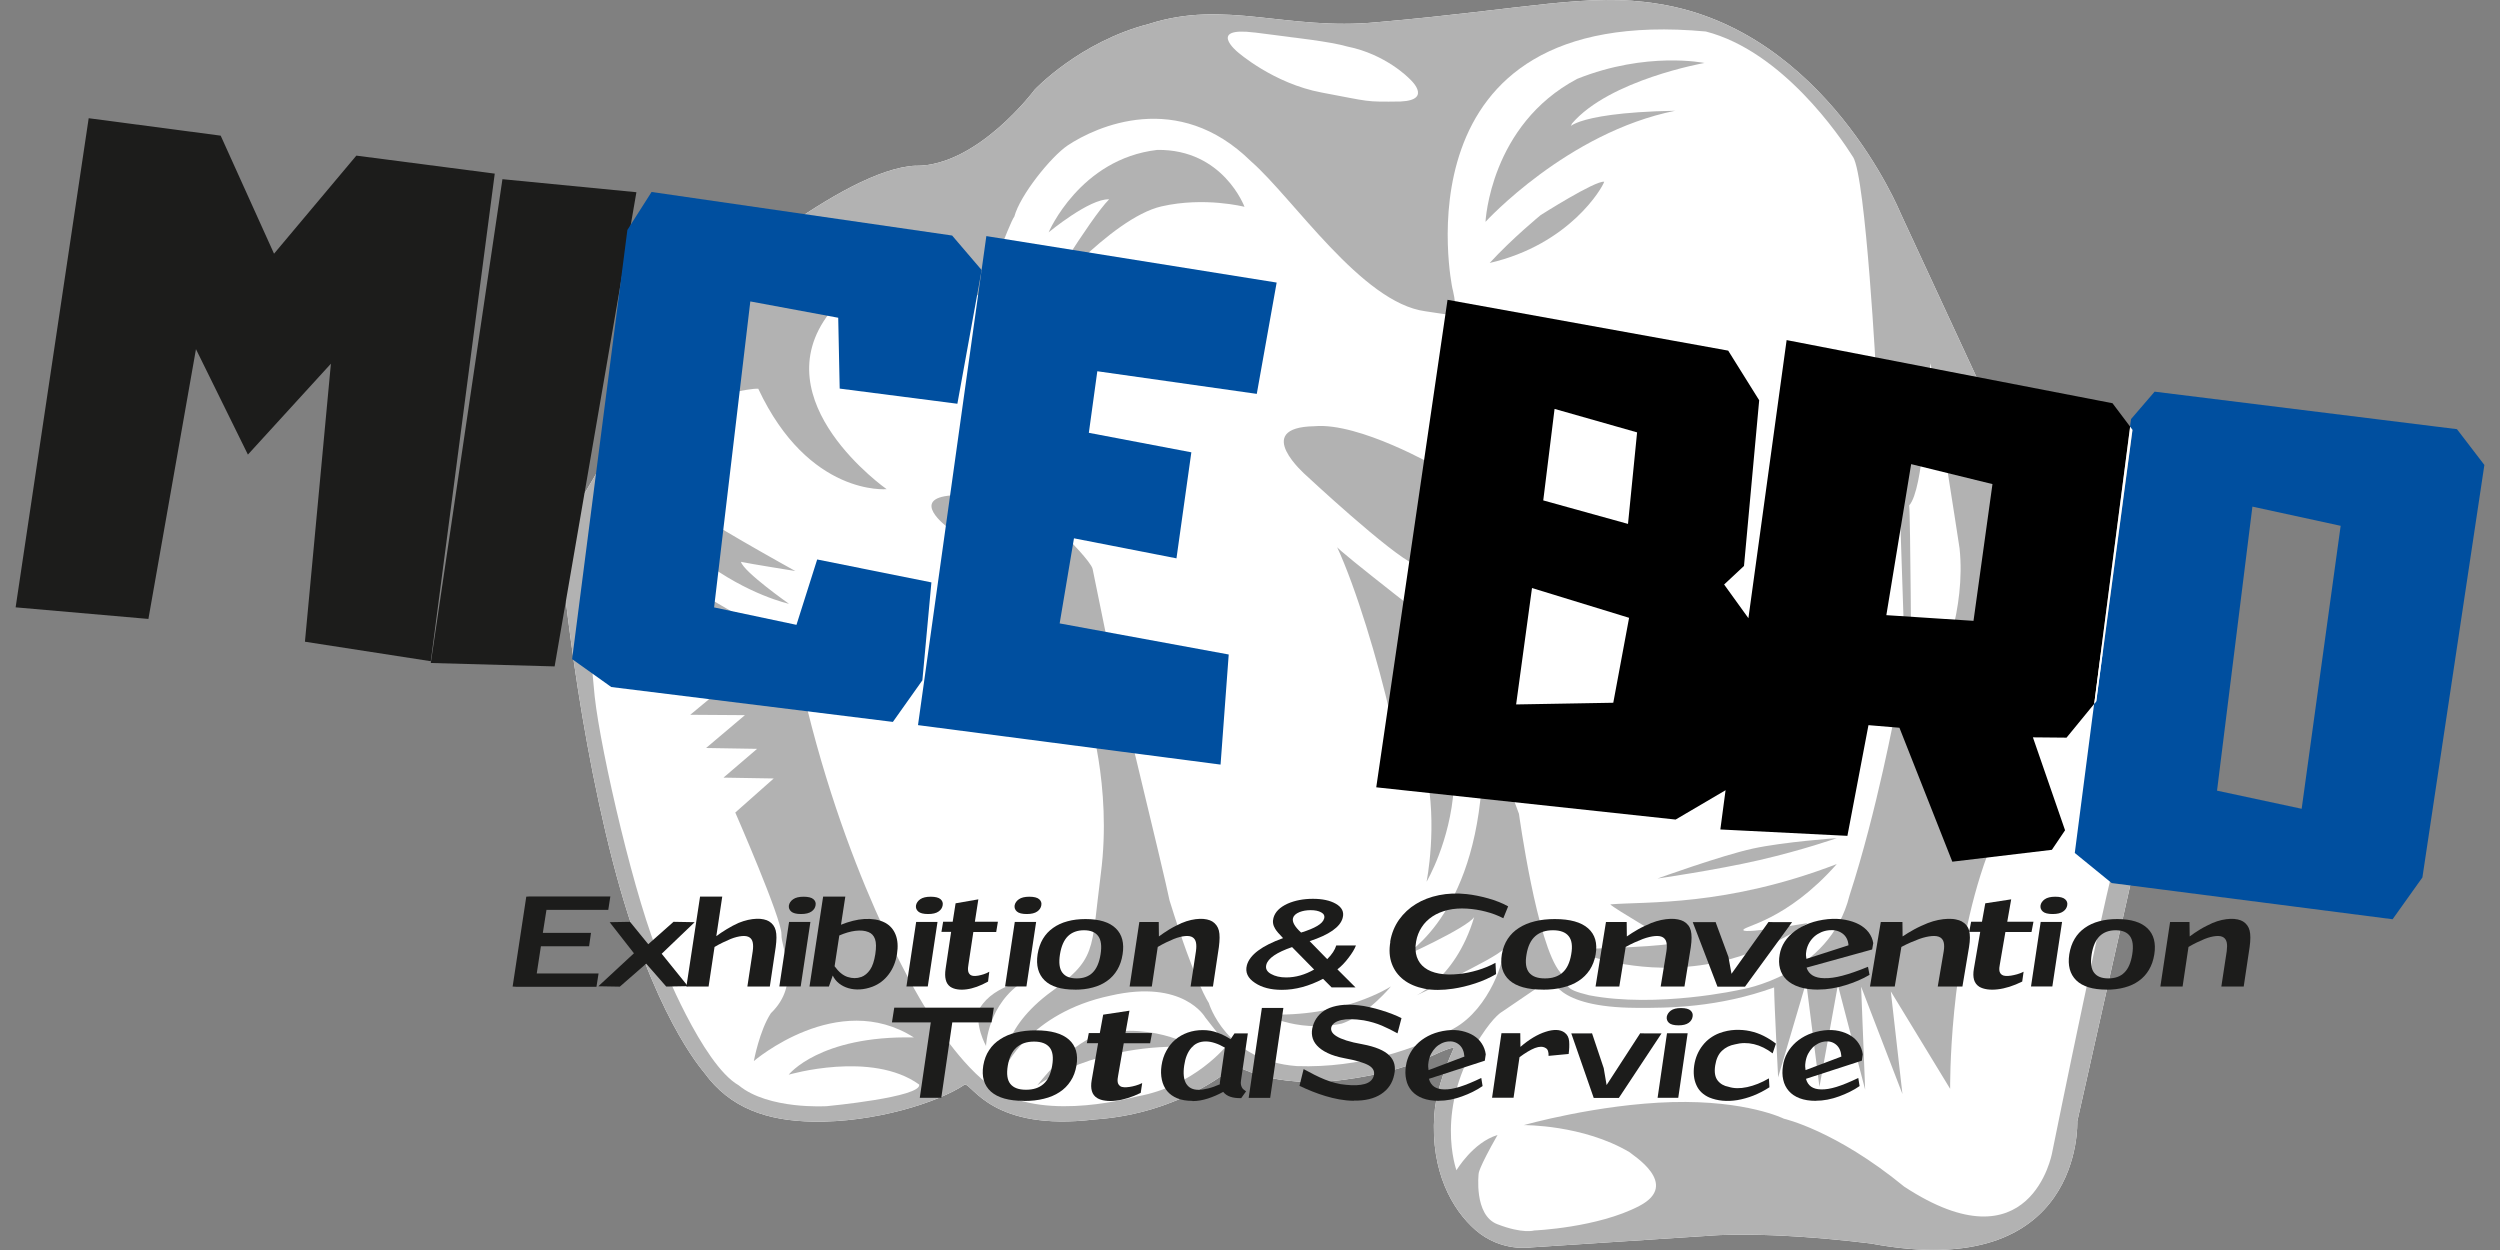 <svg width="80" height="40" viewBox="0 0 80 40" fill="none" xmlns="http://www.w3.org/2000/svg">
<rect x="0" y="0" width="80" height="40" fill="#808080" stroke="none"/>
<g clip-path="url(#clip0_258_4821)">
<path d="M29.309 5.305C31.29 5.314 33.11 2.869 33.11 2.869C33.11 2.869 34.55 1.333 36.772 0.765C39.203 -0.02 41.191 0.987 44.052 0.712C48.863 0.292 50.819 -0.244 53.058 0.122C58.429 0.963 60.814 6.814 60.814 6.814L67.643 21.552L68.171 28.317L66.474 35.88C66.474 35.88 66.691 41.08 59.867 39.792C56.419 39.371 54.696 39.544 54.696 39.544L48.992 39.917C48.992 39.917 48.035 40.078 47.211 39.356C46.481 38.717 45.773 37.498 45.897 35.682C45.938 35.053 46.168 34.319 46.533 33.517C45.914 33.637 45.349 34.231 43.036 34.548C40.723 34.865 39.534 34.085 39.534 34.085C39.534 34.085 37.852 35.638 35.019 35.823C31.771 36.214 31.127 34.704 30.875 34.704C30.02 35.282 27.968 35.926 26.02 35.892C24.547 35.867 23.359 35.463 22.535 34.324C22.461 34.222 20.88 32.474 19.613 27.585C18.308 22.541 17.896 17.161 17.896 17.161L22.523 9.327C22.523 9.327 26.959 5.4 29.307 5.302L29.309 5.305Z" fill="white"/>
<path d="M29.309 5.305C31.29 5.314 33.11 2.869 33.11 2.869C33.11 2.869 34.55 1.333 36.772 0.765C39.203 -0.02 41.191 0.987 44.052 0.712C48.863 0.292 50.819 -0.244 53.058 0.122C58.429 0.963 60.814 6.814 60.814 6.814L67.643 21.552L68.171 28.317L66.474 35.88C66.474 35.88 66.691 41.08 59.867 39.792C56.419 39.371 54.696 39.544 54.696 39.544L48.992 39.917C48.992 39.917 48.035 40.078 47.211 39.356C46.481 38.717 45.773 37.498 45.897 35.682C45.938 35.053 46.168 34.319 46.533 33.517C45.914 33.637 45.349 34.231 43.036 34.548C40.723 34.865 39.534 34.085 39.534 34.085C39.534 34.085 37.852 35.638 35.019 35.823C31.771 36.214 31.127 34.704 30.875 34.704C30.02 35.282 27.968 35.926 26.02 35.892C24.547 35.867 23.359 35.463 22.535 34.324C22.461 34.222 20.88 32.474 19.613 27.585C18.308 22.541 17.896 17.161 17.896 17.161L22.523 9.327C22.523 9.327 26.959 5.4 29.307 5.302L29.309 5.305Z" fill="#B2B2B2"/>
<path d="M40.148 1.041C38.619 0.849 39.596 1.658 39.596 1.658C39.596 1.658 40.74 2.672 42.298 2.962C43.857 3.253 43.66 3.265 44.819 3.248C45.889 3.199 45.09 2.507 45.09 2.507C45.09 2.507 44.345 1.734 43.11 1.488C42.582 1.331 41.248 1.183 41.248 1.183C41.248 1.183 41.675 1.232 40.145 1.039L40.148 1.041Z" fill="white"/>
<path d="M18.883 19.036C18.883 19.036 18.838 20.508 19.03 22.285C19.223 24.063 20.357 28.951 21.151 30.723C21.151 30.723 22.463 34.061 23.637 34.729C24.589 35.519 26.463 35.397 26.463 35.397C26.463 35.397 29.509 35.109 29.413 34.705C27.894 33.61 25.238 34.39 25.238 34.39C25.238 34.39 26.222 33.135 29.243 33.198C26.806 31.647 24.123 33.954 24.123 33.954C24.123 33.954 24.301 32.983 24.668 32.423C25.652 31.469 24.991 30.38 25.006 29.894C25.018 29.407 23.529 26.001 23.529 26.001L24.759 24.911L23.151 24.884L24.227 23.963L22.594 23.936L23.837 22.885L22.088 22.873L23.383 21.798L18.88 19.033L18.883 19.036Z" fill="white"/>
<path d="M59.293 5.018C58.881 4.365 57.038 1.642 54.587 1.008C44.54 0.079 46.476 9.226 46.476 9.226C46.476 9.226 46.612 9.716 46.54 9.967C46.493 10.133 46.257 10.05 45.608 9.96C43.574 9.687 41.384 6.342 40.032 5.162C37.689 2.856 35.08 4.045 34.168 4.652C33.633 5.011 32.641 6.244 32.459 6.93C32.293 7.144 31.462 9.431 31.462 9.431C31.462 9.431 26.74 9.819 26.535 10.026C24.37 12.847 28.372 15.653 28.372 15.653C28.372 15.653 25.881 15.889 24.264 12.439C23.938 12.422 22.794 12.705 22.794 12.705C22.794 12.705 22 16.013 22.032 16.206C22.064 16.399 25.45 18.273 25.45 18.273C25.45 18.273 23.975 18.037 23.711 17.979C23.798 18.303 25.248 19.322 25.248 19.322C25.248 19.322 23.941 19.041 22.478 17.932C22.335 18.132 22.703 19.154 22.703 19.154L23.689 19.729L25.817 22.277C25.817 22.277 25.798 22.357 25.84 22.72C27.331 28.723 29.65 32.311 29.65 32.311C29.65 32.311 30.555 33.862 31.598 34.681C33.095 35.934 35.973 35.188 36.387 35.086C38.234 34.757 39.265 33.445 39.265 33.445L38.567 32.555C38.567 32.555 37.874 31.322 35.536 31.86C32.922 32.411 32.136 34.215 32.136 34.215C32.136 34.215 31.921 33.07 33.514 31.829C35.132 30.654 34.898 30.497 35.228 27.947C35.591 25.141 34.801 22.742 34.801 22.742L31.329 17.381L30.32 16.872C30.32 16.872 29.08 15.953 30.456 15.852C31.245 16.016 34.141 17.206 34.141 17.206C34.141 17.206 34.92 17.988 34.964 18.208C35.009 18.427 35.401 20.348 35.401 20.348C35.401 20.348 37.292 28.116 37.425 28.813C38.261 31.507 38.681 32.092 38.681 32.092C38.681 32.092 39.221 33.952 41.502 34.115C43.522 34.186 45.356 33.555 46.523 32.911C47.689 32.267 48.18 30.607 48.101 30.381C47.855 30.678 45.13 31.946 45.13 31.946C45.13 31.946 46.548 31.443 47.174 29.347C46.913 29.715 44.819 30.651 44.819 30.651C44.819 30.651 47.053 29.542 47.406 25.236C47.347 24.366 46.545 23.873 46.545 23.873C46.545 23.873 46.639 23.462 46.523 25.202C46.407 26.943 45.65 28.215 45.65 28.215C45.65 28.215 46.015 26.419 45.63 24.656C45.455 23.859 44.696 23.778 44.498 22.91C44.101 21.165 43.391 18.805 42.782 17.496C42.73 17.554 46.518 20.482 46.518 20.482L46.614 18.388L45.44 18.281C45.44 18.281 45.924 18.646 45.265 18.061C44.498 17.732 41.795 15.211 41.795 15.211C41.795 15.211 40.022 13.675 42.064 13.639C43.499 13.51 45.985 14.946 45.985 14.946L47.643 16.674L47.532 23.142L48.607 26.043C48.607 26.043 49.184 30.244 49.929 31.117C50.259 31.587 49.98 31.631 50.849 31.848C53.031 32.267 55.69 31.67 55.69 31.67C55.69 31.67 58.545 31.231 59.184 28.657C60.06 25.973 60.664 22.698 60.664 22.698L60.91 19.707L60.799 16.384L60.047 12.161C60.047 12.161 59.709 5.674 59.297 5.021L59.293 5.018Z" fill="white"/>
<path d="M39.825 6.621C39.825 6.621 39.144 4.77 37.033 4.797C34.552 5.085 33.556 7.435 33.556 7.435C33.556 7.435 34.87 6.345 35.492 6.379C34.903 6.96 33.203 9.773 33.203 9.773C33.203 9.773 35.534 6.977 37.169 6.604C38.545 6.289 39.822 6.618 39.822 6.618L39.825 6.621Z" fill="#B2B2B2"/>
<path d="M47.536 7.099C47.536 7.099 50.148 4.239 53.606 3.544C50.032 3.607 50.212 4.249 50.301 3.956C51.507 2.549 54.543 2.015 54.543 2.015C54.543 2.015 52.696 1.633 50.471 2.523C47.679 4 47.536 7.101 47.536 7.101V7.099Z" fill="#B2B2B2"/>
<path d="M47.67 8.415C48.397 7.622 49.3 6.884 49.3 6.884C49.3 6.884 51.046 5.772 51.334 5.816C51.28 6.003 50.234 7.82 47.67 8.415Z" fill="#B2B2B2"/>
<path d="M53.048 28.11C53.048 28.11 55.095 27.371 56.094 27.154C57.093 26.937 58.777 26.82 58.777 26.82C58.777 26.82 57.714 27.196 56.303 27.523C54.893 27.847 53.048 28.112 53.048 28.112V28.11Z" fill="#B2B2B2"/>
<path d="M51.532 28.942C51.63 29.059 53.398 30.098 53.519 30.152C53.675 30.281 50.834 30.361 50.834 30.361L50.735 30.552C50.735 30.552 52.321 31.142 54.202 30.915C56.345 30.681 57.845 29.537 57.845 29.537C57.845 29.537 55.825 29.893 55.788 29.764C55.751 29.635 57.149 29.494 58.777 27.65C55.228 29.013 52.681 28.843 51.529 28.94L51.532 28.942Z" fill="#B2B2B2"/>
<path d="M40.486 32.457C42.977 32.579 44.511 31.564 44.511 31.564C44.511 31.564 43.785 32.459 42.942 32.754C41.42 33.074 40.318 32.367 40.486 32.457Z" fill="#B2B2B2"/>
<path d="M32.794 31.379C31.598 32.11 31.553 33.471 31.553 33.471C31.553 33.471 31.166 32.781 31.359 32.252C31.84 31.476 32.927 31.398 32.794 31.379Z" fill="#B2B2B2"/>
<path d="M38.197 33.507C35.102 33.339 33.196 34.729 33.196 34.729C33.196 34.729 34.096 33.507 35.147 33.1C37.038 32.664 38.407 33.632 38.2 33.507H38.197Z" fill="#B2B2B2"/>
<path d="M49.675 31.281L48.072 32.373C48.072 32.373 47.825 32.49 47.384 33.17C45.872 35.453 46.607 37.449 46.607 37.449C46.607 37.449 47.132 36.557 47.921 36.32C47.3 37.41 47.317 37.554 47.317 37.554C47.317 37.554 47.157 38.88 47.911 39.173C48.733 39.492 49.098 39.375 49.098 39.375C49.098 39.375 51.122 39.29 52.459 38.59C53.796 37.891 52.205 36.942 52.151 36.874C50.654 35.984 48.762 36.004 48.762 36.004C48.762 36.004 51.115 35.333 53.507 35.267C55.899 35.204 57.085 35.799 57.085 35.799C57.085 35.799 58.733 36.167 60.933 37.971C64.984 40.631 65.665 36.901 65.665 36.901C65.665 36.901 67.599 27.351 67.858 26.973C68.116 26.598 68.755 20.734 68.755 20.734L66.972 21L63.357 23.409L63.83 26.059C63.83 26.059 63.626 26.783 63.599 27.351C62.351 30.725 62.405 34.843 62.405 34.843L60.506 31.725L60.878 35.009L59.556 31.574L59.685 34.87L58.812 31.523L58.222 34.78L57.798 31.432L56.9 34.475C56.9 34.475 56.772 32.059 56.772 31.598C54.982 32.244 53.396 32.259 52.353 32.251C49.717 32.237 49.667 31.276 49.667 31.276L49.675 31.281Z" fill="white"/>
<path d="M61.162 21.752C61.162 21.752 61.135 16.467 61.093 16.174C61.559 15.667 61.66 12.588 61.66 12.588L61.778 11.625C61.778 11.625 62.654 17.171 62.706 17.547C62.915 19.519 62.087 21.377 62.087 21.377L61.159 21.752H61.162Z" fill="white"/>
<path d="M18.851 30.28H17.309L17.176 31.15H19.154L19.087 31.577H16.52L16.404 31.57L16.841 28.693L16.964 28.686H19.531L19.465 29.115H17.487L17.371 29.851H18.912L18.851 30.28Z" fill="#1C1C1B"/>
<path d="M21.322 31.573L20.678 30.837L19.834 31.573L19.146 31.561L20.286 30.505L19.509 29.51L20.16 29.498L20.744 30.215L21.553 29.498L22.229 29.51L21.174 30.52L22.012 31.558L21.319 31.57L21.322 31.573Z" fill="#1C1C1B"/>
<path d="M24.626 31.568H23.916L24.088 30.435C24.103 30.322 24.103 30.232 24.088 30.162C24.074 30.091 24.042 30.037 23.99 30.001C23.931 29.959 23.849 29.945 23.743 29.954C23.637 29.964 23.516 29.993 23.381 30.047C23.309 30.076 23.228 30.113 23.137 30.157C23.045 30.201 22.954 30.249 22.865 30.303L22.675 31.568H21.965L22.402 28.691H23.112L22.922 29.957C23.016 29.886 23.129 29.81 23.258 29.732C23.386 29.654 23.514 29.586 23.637 29.532C23.738 29.491 23.837 29.459 23.936 29.437C24.034 29.416 24.125 29.403 24.209 29.401C24.293 29.398 24.37 29.403 24.441 29.42C24.51 29.435 24.567 29.457 24.611 29.484C24.72 29.552 24.791 29.649 24.823 29.776C24.855 29.903 24.853 30.079 24.823 30.305L24.634 31.571L24.626 31.568Z" fill="#1C1C1B"/>
<path d="M25.622 31.567H24.939L25.25 29.502H25.933L25.622 31.567ZM26.098 28.971C26.086 29.049 26.042 29.117 25.968 29.168C25.891 29.222 25.78 29.249 25.632 29.249C25.484 29.249 25.376 29.222 25.317 29.168C25.258 29.115 25.233 29.049 25.245 28.971C25.26 28.895 25.304 28.829 25.381 28.776C25.457 28.722 25.568 28.695 25.716 28.695C25.864 28.695 25.973 28.722 26.032 28.776C26.091 28.829 26.113 28.893 26.098 28.971Z" fill="#1C1C1B"/>
<path d="M25.904 31.568L26.34 28.691H27.05L26.912 29.591C27.04 29.54 27.166 29.498 27.29 29.467C27.413 29.435 27.536 29.416 27.657 29.408C27.778 29.401 27.894 29.406 28.005 29.423C28.118 29.44 28.224 29.476 28.325 29.528C28.483 29.615 28.594 29.742 28.661 29.913C28.727 30.081 28.742 30.288 28.703 30.535C28.663 30.781 28.577 30.995 28.439 31.178C28.301 31.363 28.128 31.493 27.921 31.573C27.785 31.624 27.65 31.654 27.519 31.661C27.388 31.668 27.265 31.656 27.151 31.622C27.038 31.59 26.939 31.539 26.851 31.471C26.764 31.402 26.695 31.317 26.648 31.217L26.525 31.568H25.904ZM27.556 31.266C27.669 31.224 27.763 31.146 27.842 31.032C27.921 30.917 27.975 30.752 28.01 30.532C28.042 30.32 28.039 30.159 28 30.049C27.96 29.94 27.891 29.864 27.788 29.825C27.674 29.779 27.539 29.767 27.373 29.786C27.211 29.806 27.038 29.857 26.858 29.935L26.707 30.92C26.836 31.1 26.974 31.215 27.127 31.264C27.28 31.312 27.423 31.312 27.556 31.264V31.266Z" fill="#1C1C1B"/>
<path d="M29.689 31.567H29.006L29.317 29.502H30L29.689 31.567ZM30.165 28.971C30.153 29.049 30.108 29.117 30.034 29.168C29.958 29.222 29.847 29.249 29.699 29.249C29.551 29.249 29.442 29.222 29.383 29.168C29.324 29.115 29.299 29.049 29.312 28.971C29.327 28.895 29.371 28.829 29.447 28.776C29.524 28.722 29.635 28.695 29.783 28.695C29.931 28.695 30.039 28.722 30.099 28.776C30.158 28.829 30.18 28.893 30.165 28.971Z" fill="#1C1C1B"/>
<path d="M31.879 29.823H31.147L30.991 30.859C30.976 30.937 30.971 31.005 30.979 31.061C30.984 31.117 31.011 31.164 31.055 31.198C31.082 31.217 31.117 31.227 31.159 31.23C31.201 31.232 31.25 31.23 31.304 31.22C31.359 31.21 31.418 31.195 31.477 31.176C31.539 31.156 31.598 31.13 31.657 31.095L31.618 31.41C31.497 31.478 31.376 31.534 31.26 31.576C31.144 31.617 31.033 31.646 30.927 31.659C30.821 31.673 30.725 31.673 30.636 31.659C30.547 31.646 30.471 31.617 30.409 31.576C30.335 31.522 30.286 31.447 30.264 31.351C30.239 31.256 30.239 31.139 30.259 31.003L30.436 29.82H30.126L30.18 29.496H30.486L30.579 28.906L31.307 28.779L31.196 29.496H31.933L31.879 29.82V29.823Z" fill="#1C1C1B"/>
<path d="M32.846 31.567H32.163L32.473 29.502H33.156L32.846 31.567ZM33.322 28.971C33.309 29.049 33.265 29.117 33.191 29.168C33.114 29.222 33.004 29.249 32.856 29.249C32.708 29.249 32.599 29.222 32.54 29.168C32.481 29.115 32.456 29.049 32.468 28.971C32.483 28.895 32.528 28.829 32.604 28.776C32.681 28.722 32.791 28.695 32.939 28.695C33.087 28.695 33.196 28.722 33.255 28.776C33.314 28.829 33.337 28.893 33.322 28.971Z" fill="#1C1C1B"/>
<path d="M34.395 31.668C33.951 31.668 33.627 31.568 33.425 31.37C33.223 31.17 33.149 30.892 33.203 30.537C33.233 30.349 33.29 30.183 33.373 30.044C33.457 29.903 33.566 29.786 33.699 29.693C33.832 29.598 33.985 29.527 34.16 29.481C34.335 29.432 34.528 29.41 34.737 29.41C35.181 29.41 35.504 29.51 35.706 29.708C35.909 29.905 35.98 30.183 35.923 30.539C35.894 30.727 35.837 30.892 35.753 31.034C35.669 31.175 35.561 31.295 35.43 31.387C35.3 31.482 35.147 31.553 34.972 31.599C34.797 31.648 34.602 31.67 34.392 31.67L34.395 31.668ZM34.688 29.768C34.476 29.768 34.303 29.832 34.175 29.956C34.047 30.081 33.961 30.276 33.919 30.539C33.877 30.805 33.901 31 33.995 31.124C34.086 31.248 34.239 31.309 34.454 31.309C34.668 31.309 34.838 31.248 34.964 31.124C35.09 31 35.176 30.805 35.218 30.539C35.26 30.276 35.236 30.081 35.144 29.956C35.053 29.832 34.903 29.768 34.688 29.768Z" fill="#1C1C1B"/>
<path d="M38.809 31.568H38.099L38.271 30.434C38.286 30.322 38.286 30.232 38.271 30.161C38.257 30.09 38.224 30.037 38.173 30C38.114 29.959 38.032 29.944 37.926 29.954C37.82 29.964 37.699 29.993 37.563 30.047C37.492 30.076 37.411 30.112 37.319 30.156C37.228 30.2 37.137 30.249 37.048 30.302L36.858 31.568H36.148L36.459 29.503H37.08L37.085 29.966C37.132 29.93 37.186 29.893 37.243 29.854C37.3 29.815 37.361 29.776 37.425 29.737C37.489 29.698 37.554 29.664 37.62 29.63C37.687 29.596 37.753 29.564 37.818 29.535C37.919 29.493 38.017 29.461 38.116 29.439C38.215 29.418 38.306 29.405 38.39 29.403C38.474 29.401 38.55 29.405 38.621 29.422C38.691 29.437 38.747 29.459 38.792 29.486C38.9 29.554 38.972 29.652 39.004 29.778C39.036 29.905 39.033 30.081 39.004 30.307L38.814 31.573L38.809 31.568Z" fill="#1C1C1B"/>
<path d="M44.486 30.132C44.53 29.869 44.626 29.635 44.77 29.43C44.915 29.228 45.095 29.059 45.309 28.928C45.524 28.796 45.771 28.701 46.049 28.645C46.328 28.589 46.621 28.577 46.932 28.611C47.152 28.635 47.381 28.681 47.618 28.747C47.855 28.813 48.069 28.898 48.261 29.003L48.106 29.384C47.931 29.293 47.744 29.223 47.544 29.172C47.347 29.12 47.147 29.089 46.947 29.076C46.723 29.062 46.518 29.076 46.331 29.12C46.146 29.164 45.98 29.233 45.84 29.325C45.699 29.418 45.583 29.532 45.495 29.669C45.406 29.805 45.344 29.959 45.315 30.132C45.282 30.317 45.292 30.481 45.339 30.622C45.389 30.764 45.47 30.878 45.591 30.968C45.709 31.058 45.862 31.119 46.047 31.154C46.232 31.188 46.441 31.193 46.681 31.168C46.878 31.149 47.078 31.107 47.285 31.046C47.492 30.983 47.682 30.905 47.855 30.81L47.874 31.171C47.675 31.288 47.453 31.388 47.209 31.468C46.964 31.549 46.725 31.605 46.496 31.639C46.155 31.69 45.85 31.69 45.583 31.639C45.317 31.585 45.093 31.49 44.917 31.354C44.74 31.217 44.614 31.046 44.538 30.839C44.461 30.632 44.446 30.398 44.491 30.139L44.486 30.132Z" fill="#1C1C1B"/>
<path d="M49.371 31.668C48.881 31.668 48.525 31.568 48.303 31.37C48.081 31.17 48 30.892 48.059 30.537C48.091 30.349 48.156 30.183 48.247 30.044C48.34 29.903 48.459 29.786 48.607 29.693C48.755 29.598 48.922 29.527 49.117 29.481C49.31 29.432 49.522 29.41 49.754 29.41C50.244 29.41 50.599 29.51 50.821 29.708C51.043 29.905 51.122 30.183 51.061 30.539C51.029 30.727 50.964 30.892 50.873 31.034C50.779 31.175 50.661 31.295 50.518 31.387C50.375 31.482 50.205 31.553 50.01 31.599C49.815 31.648 49.603 31.67 49.371 31.67V31.668ZM49.694 29.768C49.46 29.768 49.27 29.832 49.13 29.956C48.987 30.081 48.893 30.276 48.849 30.539C48.802 30.805 48.831 31 48.932 31.124C49.033 31.248 49.201 31.309 49.438 31.309C49.675 31.309 49.86 31.248 50 31.124C50.141 31 50.234 30.805 50.279 30.539C50.326 30.276 50.299 30.081 50.197 29.956C50.099 29.832 49.931 29.768 49.694 29.768Z" fill="#1C1C1B"/>
<path d="M53.902 31.568H53.142L53.327 30.434C53.342 30.322 53.342 30.232 53.327 30.161C53.312 30.09 53.275 30.037 53.223 30C53.159 29.959 53.073 29.944 52.959 29.954C52.849 29.964 52.718 29.993 52.572 30.047C52.496 30.076 52.41 30.112 52.311 30.156C52.212 30.2 52.116 30.249 52.022 30.302L51.818 31.568H51.058L51.391 29.503H52.054L52.059 29.966C52.109 29.93 52.165 29.893 52.227 29.854C52.289 29.815 52.353 29.776 52.422 29.737C52.491 29.698 52.56 29.664 52.632 29.63C52.703 29.596 52.772 29.564 52.844 29.535C52.952 29.493 53.058 29.461 53.162 29.439C53.265 29.418 53.364 29.405 53.453 29.403C53.544 29.401 53.625 29.405 53.699 29.422C53.773 29.437 53.835 29.459 53.882 29.486C53.998 29.554 54.074 29.652 54.106 29.778C54.138 29.905 54.138 30.081 54.106 30.307L53.902 31.573V31.568Z" fill="#1C1C1B"/>
<path d="M55.84 31.574H54.959L54.168 29.509H54.782C54.856 29.509 54.895 29.509 54.898 29.504L55.31 30.62L55.408 31.162L56.592 29.504C56.664 29.506 56.73 29.509 56.787 29.509H57.347L55.84 31.574Z" fill="#1C1C1B"/>
<path d="M58.193 31.668C57.953 31.668 57.749 31.641 57.579 31.585C57.408 31.529 57.273 31.451 57.169 31.351C57.066 31.251 56.997 31.132 56.96 30.993C56.923 30.856 56.92 30.705 56.95 30.544C56.974 30.401 57.026 30.264 57.11 30.135C57.194 30.006 57.302 29.893 57.435 29.793C57.569 29.694 57.724 29.611 57.902 29.545C58.079 29.479 58.276 29.435 58.491 29.413C58.693 29.394 58.878 29.401 59.046 29.433C59.214 29.464 59.362 29.513 59.49 29.581C59.618 29.65 59.719 29.735 59.798 29.837C59.874 29.94 59.924 30.054 59.944 30.179L59.909 30.383L57.81 30.964C57.882 31.186 58.069 31.298 58.375 31.302C58.54 31.307 58.735 31.281 58.957 31.222C59.181 31.164 59.453 31.069 59.776 30.937L59.825 31.195C59.714 31.261 59.593 31.322 59.463 31.378C59.332 31.434 59.196 31.483 59.053 31.527C58.913 31.571 58.767 31.605 58.622 31.629C58.476 31.654 58.331 31.666 58.185 31.666L58.193 31.668ZM58.521 29.769C58.437 29.776 58.355 29.798 58.276 29.832C58.198 29.867 58.126 29.91 58.062 29.966C57.998 30.023 57.944 30.088 57.899 30.164C57.855 30.24 57.823 30.323 57.805 30.413C57.793 30.483 57.788 30.537 57.791 30.571C57.793 30.605 57.798 30.642 57.805 30.683L59.152 30.249C59.14 30.081 59.073 29.954 58.955 29.869C58.836 29.784 58.693 29.75 58.521 29.767V29.769Z" fill="#1C1C1B"/>
<path d="M62.799 31.568H62.008L62.2 30.434C62.217 30.322 62.217 30.232 62.2 30.161C62.183 30.09 62.148 30.037 62.092 30C62.025 29.959 61.934 29.944 61.818 29.954C61.702 29.964 61.566 29.993 61.416 30.047C61.337 30.076 61.246 30.112 61.145 30.156C61.043 30.2 60.942 30.249 60.844 30.302L60.632 31.568H59.84L60.185 29.503H60.878L60.883 29.966C60.935 29.93 60.994 29.893 61.058 29.854C61.122 29.815 61.189 29.776 61.261 29.737C61.332 29.698 61.404 29.664 61.477 29.63C61.551 29.596 61.625 29.564 61.697 29.535C61.808 29.493 61.919 29.461 62.027 29.439C62.136 29.418 62.237 29.405 62.331 29.403C62.425 29.401 62.511 29.405 62.587 29.422C62.664 29.437 62.728 29.459 62.777 29.486C62.898 29.554 62.977 29.652 63.011 29.778C63.046 29.905 63.046 30.081 63.009 30.307L62.797 31.573L62.799 31.568Z" fill="#1C1C1B"/>
<path d="M65.007 29.823H64.173L63.995 30.859C63.978 30.937 63.973 31.005 63.981 31.061C63.988 31.117 64.015 31.164 64.067 31.198C64.097 31.217 64.136 31.227 64.185 31.23C64.235 31.232 64.289 31.23 64.353 31.22C64.415 31.21 64.481 31.195 64.55 31.176C64.619 31.156 64.688 31.13 64.755 31.095L64.711 31.41C64.573 31.478 64.437 31.534 64.304 31.576C64.171 31.617 64.045 31.646 63.924 31.659C63.806 31.673 63.695 31.673 63.593 31.659C63.492 31.644 63.406 31.617 63.337 31.576C63.253 31.522 63.196 31.447 63.169 31.351C63.142 31.256 63.14 31.139 63.164 31.003L63.367 29.82H63.014L63.076 29.496H63.423L63.529 28.906L64.358 28.779L64.232 29.496H65.071L65.009 29.82L65.007 29.823Z" fill="#1C1C1B"/>
<path d="M65.675 31.567H64.992L65.302 29.502H65.986L65.675 31.567ZM66.151 28.971C66.138 29.049 66.094 29.117 66.02 29.168C65.944 29.222 65.833 29.249 65.685 29.249C65.537 29.249 65.428 29.222 65.369 29.168C65.31 29.115 65.285 29.049 65.297 28.971C65.312 28.895 65.357 28.829 65.433 28.776C65.51 28.722 65.621 28.695 65.769 28.695C65.916 28.695 66.025 28.722 66.084 28.776C66.143 28.829 66.166 28.893 66.151 28.971Z" fill="#1C1C1B"/>
<path d="M67.409 31.668C66.965 31.668 66.642 31.568 66.439 31.37C66.237 31.17 66.163 30.892 66.217 30.537C66.247 30.349 66.304 30.183 66.388 30.044C66.471 29.903 66.58 29.786 66.713 29.693C66.846 29.598 66.999 29.527 67.174 29.481C67.349 29.432 67.542 29.41 67.751 29.41C68.195 29.41 68.518 29.51 68.721 29.708C68.923 29.905 68.994 30.183 68.938 30.539C68.908 30.727 68.851 30.892 68.767 31.034C68.683 31.175 68.575 31.295 68.444 31.387C68.314 31.482 68.161 31.553 67.986 31.599C67.811 31.648 67.616 31.67 67.406 31.67L67.409 31.668ZM67.702 29.768C67.49 29.768 67.317 29.832 67.189 29.956C67.061 30.081 66.975 30.276 66.933 30.539C66.891 30.805 66.915 31 67.009 31.124C67.1 31.248 67.253 31.309 67.468 31.309C67.682 31.309 67.853 31.248 67.978 31.124C68.106 31 68.19 30.805 68.232 30.539C68.274 30.276 68.249 30.081 68.158 29.956C68.067 29.832 67.917 29.768 67.702 29.768Z" fill="#1C1C1B"/>
<path d="M71.793 31.568H71.083L71.256 30.434C71.27 30.322 71.27 30.232 71.256 30.161C71.241 30.09 71.209 30.037 71.157 30C71.098 29.959 71.016 29.944 70.91 29.954C70.804 29.964 70.683 29.993 70.548 30.047C70.476 30.076 70.395 30.112 70.304 30.156C70.213 30.2 70.121 30.249 70.032 30.302L69.843 31.568H69.132L69.443 29.503H70.064L70.07 29.966C70.116 29.93 70.171 29.893 70.227 29.854C70.284 29.815 70.346 29.776 70.41 29.737C70.474 29.698 70.538 29.664 70.605 29.63C70.671 29.596 70.738 29.564 70.802 29.535C70.903 29.493 71.002 29.461 71.1 29.439C71.199 29.418 71.29 29.405 71.374 29.403C71.458 29.401 71.534 29.405 71.606 29.422C71.675 29.437 71.732 29.459 71.776 29.486C71.885 29.554 71.956 29.652 71.988 29.778C72.02 29.905 72.018 30.081 71.988 30.307L71.798 31.573L71.793 31.568Z" fill="#1C1C1B"/>
<path d="M31.729 32.717H30.473L30.121 35.13H29.433L29.785 32.717H28.542L28.616 32.246H31.803L31.729 32.717Z" fill="#1C1C1B"/>
<path d="M32.769 35.228C32.283 35.228 31.931 35.128 31.709 34.931C31.489 34.731 31.408 34.453 31.465 34.097C31.497 33.909 31.558 33.743 31.652 33.605C31.743 33.463 31.864 33.346 32.01 33.254C32.155 33.158 32.323 33.088 32.515 33.041C32.708 32.993 32.917 32.971 33.147 32.971C33.633 32.971 33.985 33.071 34.207 33.268C34.427 33.466 34.508 33.743 34.446 34.099C34.414 34.287 34.353 34.453 34.259 34.594C34.168 34.736 34.049 34.855 33.906 34.948C33.763 35.043 33.596 35.114 33.403 35.16C33.211 35.209 32.999 35.231 32.769 35.231V35.228ZM33.09 33.331C32.856 33.331 32.668 33.395 32.528 33.519C32.387 33.644 32.293 33.839 32.249 34.102C32.205 34.368 32.232 34.563 32.333 34.687C32.434 34.811 32.599 34.872 32.833 34.872C33.068 34.872 33.253 34.811 33.393 34.687C33.534 34.563 33.625 34.368 33.669 34.102C33.714 33.839 33.689 33.644 33.588 33.519C33.489 33.395 33.324 33.331 33.09 33.331Z" fill="#1C1C1B"/>
<path d="M36.806 33.385H35.96L35.78 34.421C35.763 34.499 35.758 34.568 35.766 34.624C35.773 34.68 35.803 34.726 35.852 34.76C35.882 34.78 35.923 34.789 35.973 34.792C36.022 34.794 36.079 34.792 36.143 34.782C36.207 34.773 36.274 34.758 36.343 34.738C36.412 34.719 36.481 34.692 36.55 34.658L36.503 34.972C36.362 35.041 36.224 35.097 36.091 35.138C35.956 35.18 35.827 35.209 35.706 35.221C35.586 35.236 35.472 35.236 35.371 35.221C35.267 35.209 35.181 35.18 35.11 35.138C35.023 35.084 34.967 35.009 34.94 34.914C34.912 34.819 34.91 34.702 34.934 34.565L35.139 33.383H34.779L34.841 33.059H35.194L35.302 32.469L36.143 32.342L36.015 33.059H36.865L36.804 33.383L36.806 33.385Z" fill="#1C1C1B"/>
<path d="M38.155 35.228C37.968 35.228 37.808 35.201 37.672 35.145C37.536 35.089 37.428 35.011 37.346 34.911C37.265 34.811 37.208 34.689 37.179 34.55C37.149 34.411 37.144 34.26 37.169 34.097C37.194 33.926 37.245 33.767 37.322 33.629C37.398 33.487 37.492 33.368 37.608 33.27C37.721 33.173 37.855 33.097 38.005 33.043C38.155 32.99 38.316 32.963 38.488 32.963C38.661 32.963 38.809 32.99 38.959 33.046C39.11 33.099 39.25 33.17 39.379 33.255L39.504 33.068H39.931L39.711 34.582C39.704 34.633 39.702 34.677 39.711 34.713C39.719 34.75 39.731 34.779 39.746 34.806C39.761 34.833 39.781 34.855 39.805 34.872C39.827 34.889 39.852 34.906 39.874 34.923L39.719 35.14C39.443 35.147 39.253 35.081 39.142 34.94C38.981 35.028 38.819 35.099 38.654 35.152C38.488 35.206 38.325 35.235 38.16 35.235L38.155 35.228ZM39.033 34.657L39.196 33.524C39.087 33.46 38.981 33.411 38.875 33.377C38.772 33.343 38.673 33.326 38.584 33.326C38.392 33.326 38.237 33.394 38.121 33.533C38.002 33.67 37.928 33.858 37.894 34.097C37.857 34.352 37.879 34.548 37.958 34.677C38.039 34.808 38.168 34.874 38.35 34.874C38.439 34.874 38.542 34.86 38.661 34.83C38.779 34.801 38.905 34.755 39.038 34.696C39.036 34.689 39.033 34.677 39.033 34.66V34.657Z" fill="#1C1C1B"/>
<path d="M40.646 35.131H39.958L40.38 32.254H41.068L40.646 35.131Z" fill="#1C1C1B"/>
<path d="M43.322 35.225C43.164 35.223 43.011 35.208 42.861 35.181C42.71 35.154 42.562 35.118 42.417 35.074C42.271 35.03 42.131 34.981 41.99 34.925C41.852 34.869 41.716 34.81 41.583 34.747L41.716 34.211C41.84 34.279 41.956 34.34 42.067 34.396C42.178 34.452 42.286 34.501 42.395 34.545C42.503 34.589 42.614 34.625 42.725 34.654C42.836 34.684 42.957 34.706 43.083 34.715C43.319 34.74 43.514 34.73 43.667 34.689C43.82 34.647 43.916 34.564 43.956 34.44C44.002 34.294 43.948 34.177 43.798 34.091C43.647 34.006 43.391 33.93 43.031 33.865C42.809 33.823 42.626 33.767 42.481 33.696C42.335 33.626 42.222 33.545 42.141 33.455C42.059 33.365 42.01 33.267 41.99 33.16C41.97 33.053 41.978 32.946 42.012 32.833C42.044 32.721 42.096 32.619 42.17 32.526C42.244 32.434 42.338 32.355 42.456 32.294C42.575 32.234 42.715 32.192 42.883 32.168C43.048 32.143 43.24 32.146 43.46 32.168C43.573 32.178 43.697 32.2 43.827 32.229C43.958 32.258 44.086 32.292 44.21 32.331C44.336 32.37 44.451 32.409 44.562 32.453C44.673 32.497 44.767 32.538 44.848 32.58L44.72 33.067C44.56 32.977 44.395 32.897 44.222 32.821C44.049 32.748 43.857 32.69 43.642 32.651C43.337 32.604 43.097 32.602 42.925 32.641C42.752 32.68 42.646 32.753 42.607 32.855C42.589 32.907 42.592 32.96 42.617 33.011C42.641 33.062 42.693 33.114 42.77 33.16C42.846 33.209 42.952 33.253 43.088 33.297C43.223 33.34 43.393 33.38 43.598 33.416C44.015 33.494 44.301 33.616 44.461 33.777C44.621 33.938 44.671 34.142 44.614 34.391C44.56 34.659 44.419 34.864 44.195 35.011C43.971 35.157 43.679 35.227 43.324 35.22L43.322 35.225Z" fill="#1C1C1B"/>
<path d="M46.047 35.227C45.842 35.227 45.67 35.2 45.524 35.144C45.379 35.088 45.263 35.01 45.176 34.91C45.09 34.81 45.028 34.691 44.999 34.551C44.967 34.415 44.964 34.264 44.991 34.103C45.011 33.959 45.058 33.823 45.13 33.693C45.201 33.564 45.295 33.452 45.406 33.352C45.519 33.252 45.652 33.169 45.803 33.103C45.956 33.038 46.123 32.994 46.306 32.972C46.478 32.952 46.636 32.959 46.779 32.991C46.922 33.023 47.048 33.072 47.157 33.14C47.265 33.208 47.354 33.294 47.418 33.396C47.485 33.498 47.527 33.613 47.544 33.737L47.514 33.942L45.726 34.522C45.785 34.744 45.946 34.856 46.207 34.861C46.348 34.866 46.513 34.839 46.703 34.781C46.893 34.722 47.127 34.627 47.401 34.495L47.443 34.754C47.349 34.82 47.245 34.881 47.132 34.937C47.021 34.993 46.905 35.041 46.784 35.085C46.663 35.129 46.543 35.163 46.417 35.188C46.291 35.212 46.168 35.224 46.044 35.224L46.047 35.227ZM46.326 33.33C46.254 33.337 46.185 33.359 46.116 33.394C46.049 33.428 45.988 33.471 45.934 33.528C45.879 33.584 45.832 33.65 45.793 33.725C45.754 33.801 45.729 33.883 45.714 33.974C45.702 34.044 45.699 34.098 45.702 34.132C45.704 34.166 45.709 34.203 45.714 34.244L46.861 33.81C46.848 33.642 46.794 33.515 46.693 33.43C46.592 33.345 46.469 33.311 46.323 33.328L46.326 33.33Z" fill="#1C1C1B"/>
<path d="M49.554 33.791C49.556 33.727 49.551 33.673 49.536 33.632C49.522 33.588 49.497 33.556 49.46 33.537C49.374 33.483 49.26 33.483 49.117 33.537C48.974 33.593 48.812 33.691 48.624 33.83L48.434 35.127H47.746L48.047 33.062H48.649L48.654 33.5C48.789 33.383 48.925 33.283 49.063 33.2C49.201 33.118 49.332 33.057 49.458 33.018C49.583 32.976 49.697 32.957 49.803 32.959C49.909 32.962 49.998 32.991 50.069 33.044C50.156 33.108 50.202 33.2 50.212 33.32C50.222 33.442 50.217 33.576 50.197 33.727L49.554 33.788V33.791Z" fill="#1C1C1B"/>
<path d="M51.798 35.134H50.999L50.281 33.069H50.839C50.905 33.069 50.942 33.069 50.945 33.065L51.319 34.181L51.411 34.722L52.486 33.065C52.553 33.067 52.612 33.069 52.661 33.069H53.169L51.803 35.134H51.798Z" fill="#1C1C1B"/>
<path d="M53.704 35.13H53.043L53.344 33.065H54.005L53.704 35.13ZM54.163 32.533C54.151 32.611 54.109 32.68 54.037 32.731C53.963 32.784 53.855 32.811 53.712 32.811C53.569 32.811 53.463 32.784 53.406 32.731C53.349 32.677 53.325 32.611 53.337 32.533C53.352 32.458 53.396 32.392 53.468 32.338C53.541 32.285 53.648 32.258 53.793 32.258C53.938 32.258 54.042 32.285 54.099 32.338C54.156 32.392 54.178 32.455 54.163 32.533Z" fill="#1C1C1B"/>
<path d="M54.701 35.122C54.503 35.034 54.363 34.903 54.284 34.722C54.203 34.544 54.18 34.335 54.215 34.093C54.232 33.974 54.264 33.859 54.309 33.752C54.355 33.645 54.412 33.545 54.484 33.455C54.553 33.364 54.634 33.286 54.725 33.22C54.816 33.155 54.915 33.099 55.024 33.059C55.189 32.999 55.357 32.964 55.522 32.957C55.687 32.95 55.847 32.962 56.003 32.996C56.158 33.03 56.304 33.081 56.444 33.152C56.582 33.223 56.711 33.303 56.829 33.396L56.725 33.708C56.533 33.562 56.333 33.462 56.126 33.413C55.919 33.364 55.717 33.367 55.517 33.42C55.354 33.45 55.216 33.518 55.103 33.625C54.989 33.732 54.918 33.888 54.886 34.096C54.853 34.308 54.881 34.469 54.965 34.576C55.048 34.683 55.167 34.752 55.315 34.778C55.48 34.832 55.677 34.837 55.907 34.788C56.133 34.739 56.368 34.647 56.605 34.508L56.622 34.793C56.452 34.903 56.281 34.99 56.109 35.059C55.936 35.127 55.766 35.173 55.598 35.203C55.433 35.229 55.273 35.237 55.12 35.222C54.967 35.207 54.826 35.173 54.698 35.12L54.701 35.122Z" fill="#1C1C1B"/>
<path d="M58.111 35.227C57.907 35.227 57.734 35.2 57.588 35.144C57.443 35.088 57.327 35.01 57.241 34.91C57.154 34.81 57.093 34.691 57.063 34.551C57.031 34.415 57.029 34.264 57.056 34.103C57.075 33.959 57.122 33.823 57.194 33.693C57.265 33.564 57.359 33.452 57.47 33.352C57.584 33.252 57.717 33.169 57.867 33.103C58.02 33.038 58.188 32.994 58.37 32.972C58.543 32.952 58.701 32.959 58.844 32.991C58.987 33.023 59.112 33.072 59.221 33.14C59.33 33.208 59.418 33.294 59.482 33.396C59.549 33.498 59.591 33.613 59.608 33.737L59.579 33.942L57.791 34.522C57.85 34.744 58.01 34.856 58.272 34.861C58.412 34.866 58.577 34.839 58.767 34.781C58.957 34.722 59.191 34.627 59.465 34.495L59.507 34.754C59.413 34.82 59.31 34.881 59.196 34.937C59.085 34.993 58.969 35.041 58.849 35.085C58.728 35.129 58.607 35.163 58.481 35.188C58.355 35.212 58.232 35.224 58.109 35.224L58.111 35.227ZM58.39 33.33C58.318 33.337 58.249 33.359 58.18 33.394C58.114 33.428 58.052 33.471 57.998 33.528C57.944 33.584 57.897 33.65 57.857 33.725C57.818 33.801 57.793 33.883 57.778 33.974C57.766 34.044 57.764 34.098 57.766 34.132C57.769 34.166 57.773 34.203 57.778 34.244L58.925 33.81C58.913 33.642 58.858 33.515 58.757 33.43C58.656 33.345 58.533 33.311 58.388 33.328L58.39 33.33Z" fill="#1C1C1B"/>
<path d="M43.374 31.597H42.612L42.338 31.322C41.889 31.558 41.45 31.675 41.021 31.675C40.668 31.675 40.382 31.602 40.16 31.453C39.926 31.3 39.84 31.112 39.901 30.885C39.993 30.554 40.377 30.266 41.058 30.02C40.93 29.888 40.846 29.791 40.806 29.722C40.735 29.608 40.718 29.493 40.75 29.376C40.801 29.183 40.954 29.03 41.208 28.915C41.443 28.813 41.712 28.762 42.012 28.762C42.313 28.762 42.557 28.813 42.742 28.918C42.944 29.032 43.019 29.186 42.964 29.378C42.885 29.666 42.533 29.912 41.909 30.117L42.471 30.693C42.624 30.541 42.72 30.393 42.76 30.254H43.391C43.344 30.376 43.263 30.507 43.152 30.651C43.038 30.802 42.92 30.924 42.797 31.019L43.374 31.595V31.597ZM42.054 31.027L41.346 30.307C40.853 30.476 40.58 30.663 40.523 30.868C40.488 30.992 40.538 31.092 40.671 31.166C40.804 31.241 40.964 31.278 41.157 31.278C41.462 31.278 41.761 31.192 42.054 31.024V31.027ZM42.372 29.398C42.397 29.31 42.365 29.242 42.279 29.196C42.192 29.147 42.079 29.125 41.941 29.125C41.81 29.125 41.692 29.145 41.586 29.186C41.467 29.235 41.398 29.298 41.376 29.378C41.344 29.5 41.43 29.654 41.635 29.842C42.081 29.705 42.328 29.559 42.37 29.398H42.372Z" fill="#1C1C1B"/>
<path d="M4.749 19.806L0.5 19.435L2.838 3.783L7.062 4.341L8.769 8.118L11.403 4.98L15.832 5.556L13.785 21.159L9.758 20.535L10.589 11.638L7.933 14.547L6.271 11.173L4.749 19.806Z" fill="#1C1C1B"/>
<path d="M17.748 21.325L13.785 21.216L16.078 5.734L20.365 6.151L17.748 21.325Z" fill="#1C1C1B"/>
<path d="M19.561 21.985L18.308 21.092L20.076 7.359L20.85 6.143L30.468 7.537L31.413 8.642L30.636 12.92L26.87 12.435L26.823 10.168L24.01 9.646L22.851 19.437L25.487 19.995L26.15 17.903L29.805 18.637L29.516 21.77L28.572 23.101L19.561 21.985Z" fill="#004F9F"/>
<path d="M39.058 24.467L29.376 23.204L31.563 7.555L40.853 9.042L40.217 12.604L35.114 11.88L34.843 13.85L38.123 14.474L37.647 17.867L34.367 17.226L33.909 19.949L39.319 20.944L39.058 24.467Z" fill="#004F9F"/>
<path d="M67.594 12.902L57.172 10.883L55.949 19.782L55.172 18.704L55.808 18.11L56.294 12.809L55.302 11.22L46.321 9.594L44.04 25.194L53.62 26.226L55.218 25.287L55.051 26.543L59.117 26.747L59.791 23.205L60.782 23.288L62.474 27.574L65.66 27.194L66.082 26.569L65.053 23.595L66.129 23.605L67.016 22.522L68.166 13.655L67.599 12.902H67.594ZM51.623 22.488L48.516 22.542L49.024 18.817L52.131 19.77L51.625 22.488H51.623ZM52.099 16.766L49.384 16.013L49.746 13.085L52.387 13.836L52.096 16.766H52.099ZM63.152 19.867L60.363 19.685L61.157 14.852L63.759 15.491L63.152 19.867Z" fill="black"/>
<path d="M78.622 13.733L68.948 12.533L68.193 13.411L68.161 13.655L68.237 13.757L67.078 22.441L67.012 22.522L66.393 27.295L67.574 28.258L76.563 29.416L77.517 28.078L79.5 14.879L78.622 13.733ZM73.653 25.881L70.945 25.301L72.077 16.212L74.901 16.826L73.653 25.881Z" fill="#004F9F"/>
<path d="M68.24 13.757L68.163 13.654L67.014 22.521L67.081 22.441L68.24 13.757Z" fill="white"/>
</g>
<defs>
<clipPath id="clip0_258_4821">
<rect width="79" height="40" fill="white" transform="translate(0.5)"/>
</clipPath>
</defs>
</svg>
